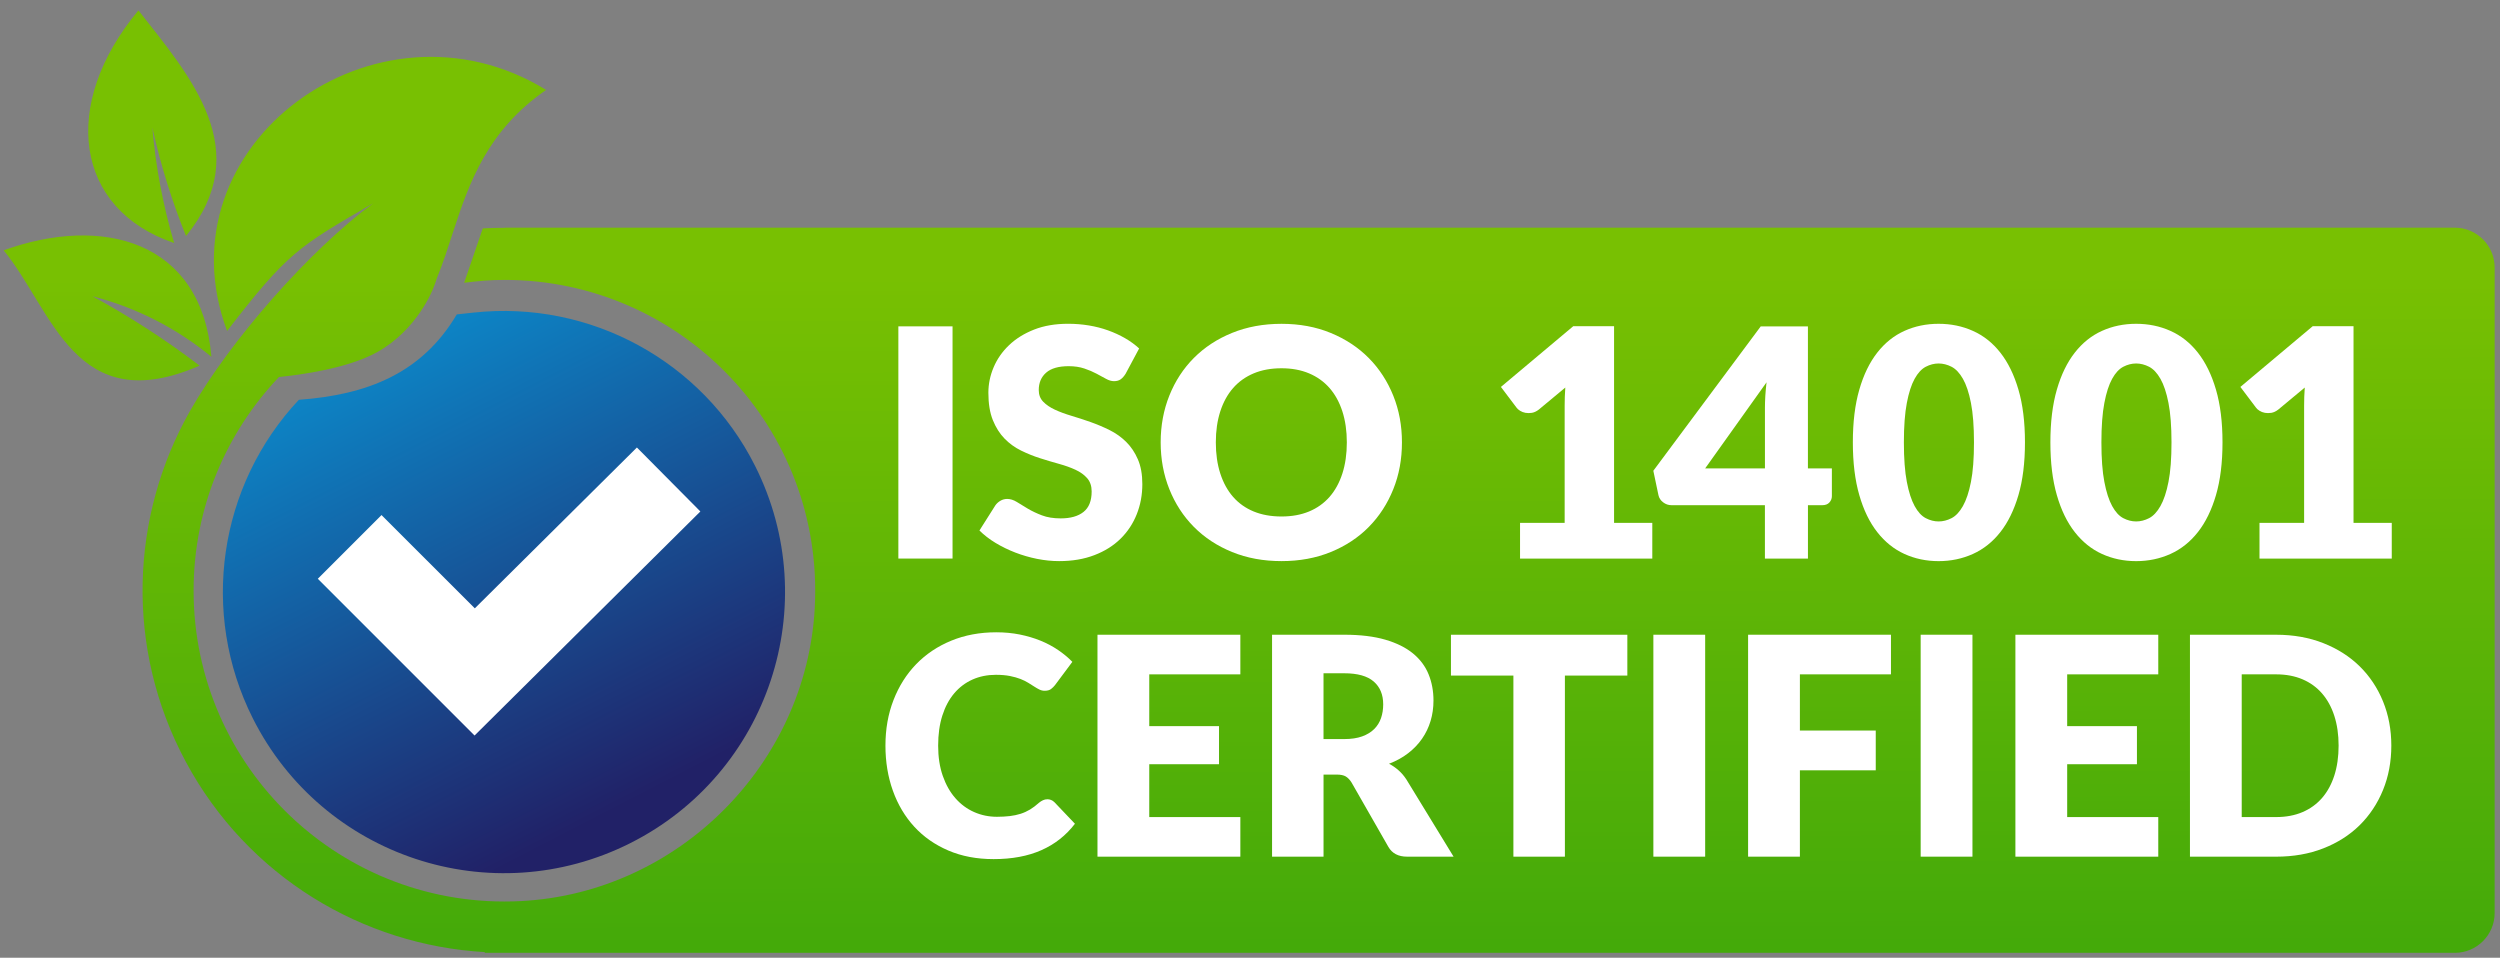 <?xml version="1.0" encoding="utf-8"?>
<svg xmlns="http://www.w3.org/2000/svg" xmlns:xlink="http://www.w3.org/1999/xlink" id="Layer_1" version="1.1" viewBox="0 0 167.588 64.2">
  <rect x="0" y="0" width="167.588" height="64.2" fill="#808080" stroke="none"/>
  <defs>
    <style>
      .st0 {
        fill: url(#linear-gradient1);
      }

      .st1 {
        fill: url(#linear-gradient);
      }

      .st2 {
        fill: #fff;
      }

      .st3 {
        clip-rule: evenodd;
        fill: none;
      }

      .st4 {
        clip-path: url(#clippath);
      }
    </style>
    <linearGradient id="linear-gradient" x1="83.739" y1="18.453" x2="83.894" y2="133.428" gradientUnits="userSpaceOnUse">
      <stop offset="0" stop-color="#78c002"/>
      <stop offset=".579" stop-color="#2b9f0d"/>
    </linearGradient>
    <clipPath id="clippath">
      <path class="st3" d="M16.947,48.152c4.673,9.296,16,13.045,25.296,8.372,9.296-4.673,13.045-16,8.372-25.296-3.532-7.027-11.055-11.114-18.854-10.275l-1.14.123c-2.351,3.974-6.032,5.391-10.587,5.724-5.381,5.735-6.648,14.268-3.087,21.352Z"/>
    </clipPath>
    <linearGradient id="linear-gradient1" x1="26.597" y1="53.136" x2="53.384" y2="4.596" gradientTransform="translate(74.066 74.601) rotate(-90) scale(1 -1)" gradientUnits="userSpaceOnUse">
      <stop offset="0" stop-color="#212167"/>
      <stop offset="1" stop-color="#00c1ff"/>
    </linearGradient>
  </defs>
  <path class="st1" d="M13.381,24.512C5.015,28.155,3.542,20.809.246,16.78c6.579-2.377,13.28-.691,13.926,7.14-2.32-1.915-5.04-3.305-7.972-4.06,2.51,1.365,4.91,2.92,7.181,4.652ZM11.674,16.291c-.747-2.526-1.238-5.121-1.463-7.748.55,2.486,1.305,4.92,2.258,7.28,4.67-5.731.33-10.645-3.189-15.126-5.262,6.309-4.274,13.338,2.394,15.594ZM167.228,17.934c0-1.476-1.196-2.672-2.672-2.672H33.846l-0.0.01c-.494-0-.988.007-1.483.038l-1.249,3.647c.886-.115,1.782-.194,2.699-.194,11.879,0,21.436,9.941,20.806,21.957-.551,10.517-9.167,19.132-19.683,19.684-12.017.63-21.958-8.927-21.958-20.806,0-5.554,2.177-10.594,5.722-14.324,1.521-.154,4.629-.586,6.57-1.661,2.736-1.515,3.77-4.279,3.77-4.279.105-.259.189-.492.236-.66.423-1.031.77-2.118,1.11-3.163,1.071-3.281,2.307-6.783,6.224-9.483C25.226-.965,10.569,9.731,15.223,22.187c4.048-5.243,4.754-5.641,9.787-8.555-4.235,3.126-9.58,9.175-12.272,13.918-3.988,7.024-4.388,15.881-.281,23.52,4.152,7.723,11.882,12.289,20.039,12.754l-.001.049h132.062c1.476,0,2.672-1.196,2.672-2.672V17.934Z"/>
  <g>
    <path class="st2" d="M63.854,37.443h-3.632v-15.566h3.632v15.566Z"/>
    <path class="st2" d="M75.466,25.04c-.106.17-.218.299-.336.384-.117.085-.269.128-.454.128-.163,0-.34-.051-.529-.155-.189-.103-.403-.219-.641-.347-.239-.129-.511-.244-.817-.347-.307-.103-.656-.156-1.048-.156-.676,0-1.18.144-1.511.433s-.497.678-.497,1.17c0,.313.1.573.299.78.2.206.462.384.785.534.324.15.695.287,1.111.411.417.125.842.263,1.277.416.434.154.86.333,1.276.54s.787.47,1.111.79c.324.321.586.71.785,1.17.2.459.299,1.013.299,1.661,0,.72-.124,1.393-.374,2.019-.25.628-.61,1.174-1.084,1.64-.474.468-1.057.835-1.752,1.101-.695.268-1.483.402-2.367.402-.484,0-.977-.05-1.48-.15-.502-.101-.988-.242-1.458-.423-.47-.183-.912-.396-1.325-.647-.413-.249-.773-.527-1.079-.833l1.069-1.688c.085-.12.197-.223.336-.304s.29-.123.454-.123c.214,0,.429.068.647.203.216.136.463.285.736.449.275.163.589.313.946.449.356.136.776.203,1.261.203.656,0,1.164-.144,1.528-.433s.545-.746.545-1.372c0-.364-.1-.66-.299-.888-.2-.228-.462-.416-.785-.566-.324-.15-.693-.282-1.106-.396s-.837-.241-1.271-.379c-.435-.139-.859-.31-1.272-.513-.413-.203-.782-.47-1.106-.802-.323-.331-.585-.744-.785-1.239-.199-.495-.299-1.106-.299-1.833,0-.583.117-1.154.353-1.709.235-.556.58-1.05,1.036-1.485.456-.434,1.015-.782,1.677-1.042s1.421-.389,2.275-.389c.477,0,.942.037,1.395.112.452.075.882.185,1.287.331.406.146.786.32,1.138.523.353.203.668.433.946.689l-.898,1.678Z"/>
    <path class="st2" d="M93.98,29.655c0,1.126-.191,2.173-.581,3.141-.389.969-.935,1.811-1.64,2.527-.705.715-1.555,1.276-2.548,1.681-.994.407-2.096.61-3.306.61-1.211,0-2.315-.203-3.312-.61-.997-.405-1.849-.967-2.559-1.681-.709-.716-1.256-1.558-1.645-2.527-.388-.969-.583-2.015-.583-3.141,0-1.125.195-2.172.583-3.141.389-.969.936-1.808,1.645-2.521.709-.712,1.561-1.271,2.559-1.677s2.101-.609,3.312-.609c1.21,0,2.313.204,3.306.614.994.41,1.843.971,2.548,1.683.704.712,1.25,1.553,1.64,2.521s.581,2.012.581,3.13ZM90.285,29.655c0-.769-.1-1.461-.299-2.078-.2-.616-.486-1.138-.86-1.565-.375-.428-.832-.755-1.373-.983-.542-.228-1.158-.342-1.848-.342-.698,0-1.32.114-1.865.342-.544.229-1.004.556-1.378.983-.374.427-.661.949-.86,1.565-.199.616-.299,1.308-.299,2.078,0,.776.1,1.473.299,2.088.199.616.486,1.139.86,1.567.374.426.834.753,1.378.977.545.224,1.167.336,1.865.336.69,0,1.307-.111,1.848-.336.541-.224.998-.551,1.373-.977.374-.428.66-.95.86-1.567.199-.616.299-1.312.299-2.088Z"/>
    <path class="st2" d="M110.762,35.051v2.393h-8.866v-2.393h2.991v-7.853c0-.199.003-.401.01-.603.007-.203.017-.408.033-.615l-1.774,1.475c-.156.121-.311.194-.464.219-.155.024-.299.024-.433,0-.136-.025-.257-.071-.363-.139-.108-.068-.186-.137-.235-.209l-1.047-1.388,4.85-4.071h2.735v13.184h2.563Z"/>
    <path class="st2" d="M122.8,31.397v1.86c0,.163-.056.306-.167.428-.11.12-.268.181-.475.181h-.962v3.579h-2.885v-3.579h-6.26c-.207,0-.395-.064-.562-.193-.167-.127-.273-.287-.315-.48l-.343-1.635,7.2-9.679h3.163v9.519h1.603ZM118.313,31.397v-4.059c0-.25.009-.518.026-.807.019-.289.045-.589.082-.903l-4.114,5.769h4.006Z"/>
    <path class="st2" d="M135.744,29.655c0,1.361-.146,2.54-.438,3.537-.292.996-.696,1.824-1.212,2.478-.516.656-1.129,1.144-1.838,1.464-.708.32-1.476.482-2.302.482s-1.589-.162-2.292-.482c-.701-.32-1.308-.809-1.821-1.464-.513-.654-.915-1.481-1.202-2.478-.289-.997-.433-2.176-.433-3.537s.144-2.539.433-3.536c.287-.997.689-1.823,1.202-2.479s1.12-1.142,1.821-1.458c.702-.317,1.466-.476,2.292-.476s1.595.158,2.302.476c.709.316,1.322.802,1.838,1.458s.92,1.481,1.212,2.479c.292.997.438,2.175.438,3.536ZM132.326,29.655c0-1.075-.068-1.957-.203-2.644-.134-.688-.315-1.227-.539-1.619-.224-.391-.478-.661-.763-.807-.285-.145-.574-.219-.866-.219s-.579.074-.859.219c-.282.146-.532.416-.748.807-.217.392-.393.931-.523,1.619-.132.687-.198,1.568-.198,2.644,0,1.082.066,1.966.198,2.649.13.684.306,1.223.523,1.62.216.395.466.666.748.812.28.146.567.219.859.219s.581-.073.866-.219.539-.417.763-.812c.224-.396.405-.935.539-1.62.136-.683.203-1.567.203-2.649Z"/>
    <path class="st2" d="M148.986,29.655c0,1.361-.146,2.54-.438,3.537-.292.996-.696,1.824-1.212,2.478-.516.656-1.129,1.144-1.838,1.464-.708.32-1.476.482-2.302.482s-1.589-.162-2.292-.482c-.701-.32-1.308-.809-1.821-1.464-.513-.654-.915-1.481-1.202-2.478-.289-.997-.433-2.176-.433-3.537s.144-2.539.433-3.536c.287-.997.689-1.823,1.202-2.479s1.12-1.142,1.821-1.458c.702-.317,1.466-.476,2.292-.476s1.595.158,2.302.476c.709.316,1.322.802,1.838,1.458s.92,1.481,1.212,2.479.438,2.175.438,3.536ZM145.567,29.655c0-1.075-.068-1.957-.203-2.644-.134-.688-.315-1.227-.539-1.619-.224-.391-.478-.661-.763-.807-.285-.145-.574-.219-.866-.219s-.579.074-.859.219c-.282.146-.532.416-.748.807-.217.392-.393.931-.523,1.619-.132.687-.198,1.568-.198,2.644,0,1.082.066,1.966.198,2.649.13.684.306,1.223.523,1.62.216.395.466.666.748.812.28.146.567.219.859.219s.581-.073.866-.219.539-.417.763-.812c.224-.396.405-.935.539-1.62.136-.683.203-1.567.203-2.649Z"/>
    <path class="st2" d="M160.332,35.051v2.393h-8.866v-2.393h2.991v-7.853c0-.199.003-.401.01-.603.007-.203.017-.408.033-.615l-1.774,1.475c-.156.121-.311.194-.464.219-.155.024-.299.024-.433,0-.136-.025-.257-.071-.363-.139-.108-.068-.186-.137-.235-.209l-1.047-1.388,4.85-4.071h2.735v13.184h2.563Z"/>
    <path class="st2" d="M70.21,53.577c.082,0,.164.015.245.047.082.03.16.083.235.158l1.369,1.439c-.599.783-1.35,1.374-2.252,1.772-.902.399-1.969.598-3.201.598-1.13,0-2.143-.193-3.038-.578-.895-.384-1.654-.914-2.277-1.592-.623-.678-1.101-1.481-1.435-2.41-.333-.929-.5-1.938-.5-3.028,0-1.108.18-2.129.542-3.058.361-.929.867-1.73,1.521-2.405.654-.673,1.437-1.198,2.349-1.572.912-.374,1.916-.562,3.012-.562.558,0,1.084.05,1.577.148.494.1.955.236,1.383.409s.823.382,1.185.628c.361.244.681.51.96.796l-1.164,1.562c-.075.096-.164.183-.266.261s-.245.116-.429.116c-.122,0-.238-.027-.347-.081-.109-.053-.224-.12-.346-.199-.123-.078-.258-.163-.404-.254s-.32-.178-.52-.256c-.201-.078-.436-.145-.705-.199-.269-.053-.584-.081-.945-.081-.572,0-1.094.106-1.567.317-.474.211-.882.518-1.226.924-.343.405-.609.902-.796,1.491-.188.588-.281,1.261-.281,2.016,0,.763.104,1.441.312,2.032s.49,1.09.848,1.496.774.713,1.251.924c.476.211.987.317,1.531.317.313,0,.599-.017.858-.047.259-.032.5-.081.725-.153.224-.071.435-.168.633-.286.197-.12.398-.271.602-.455.081-.068.17-.123.265-.168s.194-.066.296-.066Z"/>
    <path class="st2" d="M77.041,45.205v3.472h4.676v2.553h-4.676v3.543h6.106v2.654h-9.577v-14.877h9.577v2.656h-6.106Z"/>
    <path class="st2" d="M97.44,57.426h-3.123c-.578,0-.994-.218-1.246-.653l-2.471-4.319c-.115-.183-.244-.317-.387-.404-.143-.085-.347-.126-.612-.126h-.878v5.502h-3.451v-14.877h4.839c1.076,0,1.993.111,2.751.332.759.221,1.379.53,1.86.924.479.396.827.861,1.044,1.399.218.537.327,1.123.327,1.757,0,.484-.065.939-.194,1.368s-.319.826-.571,1.19c-.251.364-.563.688-.934.974-.371.287-.798.522-1.281.705.224.116.435.261.633.435.198.173.374.379.53.617l3.165,5.177ZM90.109,49.544c.469,0,.87-.06,1.199-.178.331-.12.602-.284.813-.495s.364-.459.459-.741c.096-.283.143-.587.143-.914,0-.653-.213-1.163-.638-1.531-.425-.369-1.084-.552-1.975-.552h-1.388v4.411h1.388Z"/>
    <path class="st2" d="M109.089,45.287h-4.186v12.14h-3.452v-12.14h-4.186v-2.737h11.824v2.737Z"/>
    <path class="st2" d="M114.306,57.426h-3.472v-14.877h3.472v14.877Z"/>
    <path class="st2" d="M120.656,45.205v3.767h5.085v2.666h-5.085v5.788h-3.472v-14.877h9.577v2.656h-6.106Z"/>
    <path class="st2" d="M132.224,57.426h-3.472v-14.877h3.472v14.877Z"/>
    <path class="st2" d="M138.574,45.205v3.472h4.676v2.553h-4.676v3.543h6.106v2.654h-9.577v-14.877h9.577v2.656h-6.106Z"/>
    <path class="st2" d="M160.303,49.983c0,1.077-.186,2.067-.557,2.976s-.894,1.695-1.567,2.36c-.675.663-1.486,1.18-2.436,1.551-.949.372-2.003.557-3.159.557h-5.78v-14.877h5.78c1.157,0,2.21.188,3.159.562.951.376,1.762.892,2.436,1.552.673.661,1.197,1.446,1.567,2.353.371.909.557,1.898.557,2.966ZM156.769,49.983c0-.735-.096-1.398-.286-1.991-.191-.592-.465-1.093-.823-1.506s-.794-.728-1.311-.949c-.518-.221-1.107-.332-1.767-.332h-2.308v9.567h2.308c.66,0,1.248-.111,1.767-.332.517-.221.954-.537,1.311-.949s.632-.914.823-1.507c.189-.592.286-1.258.286-2.001Z"/>
  </g>
  <g class="st4">
    <rect class="st0" x="13.717" y="19.667" width="41.249" height="41.871" transform="translate(-7.19 73.815) rotate(-88.424)"/>
  </g>
  <polygon class="st2" points="31.812 49.306 21.304 38.798 25.575 34.527 31.829 40.78 42.695 29.998 46.949 34.286 31.812 49.306"/>
</svg>